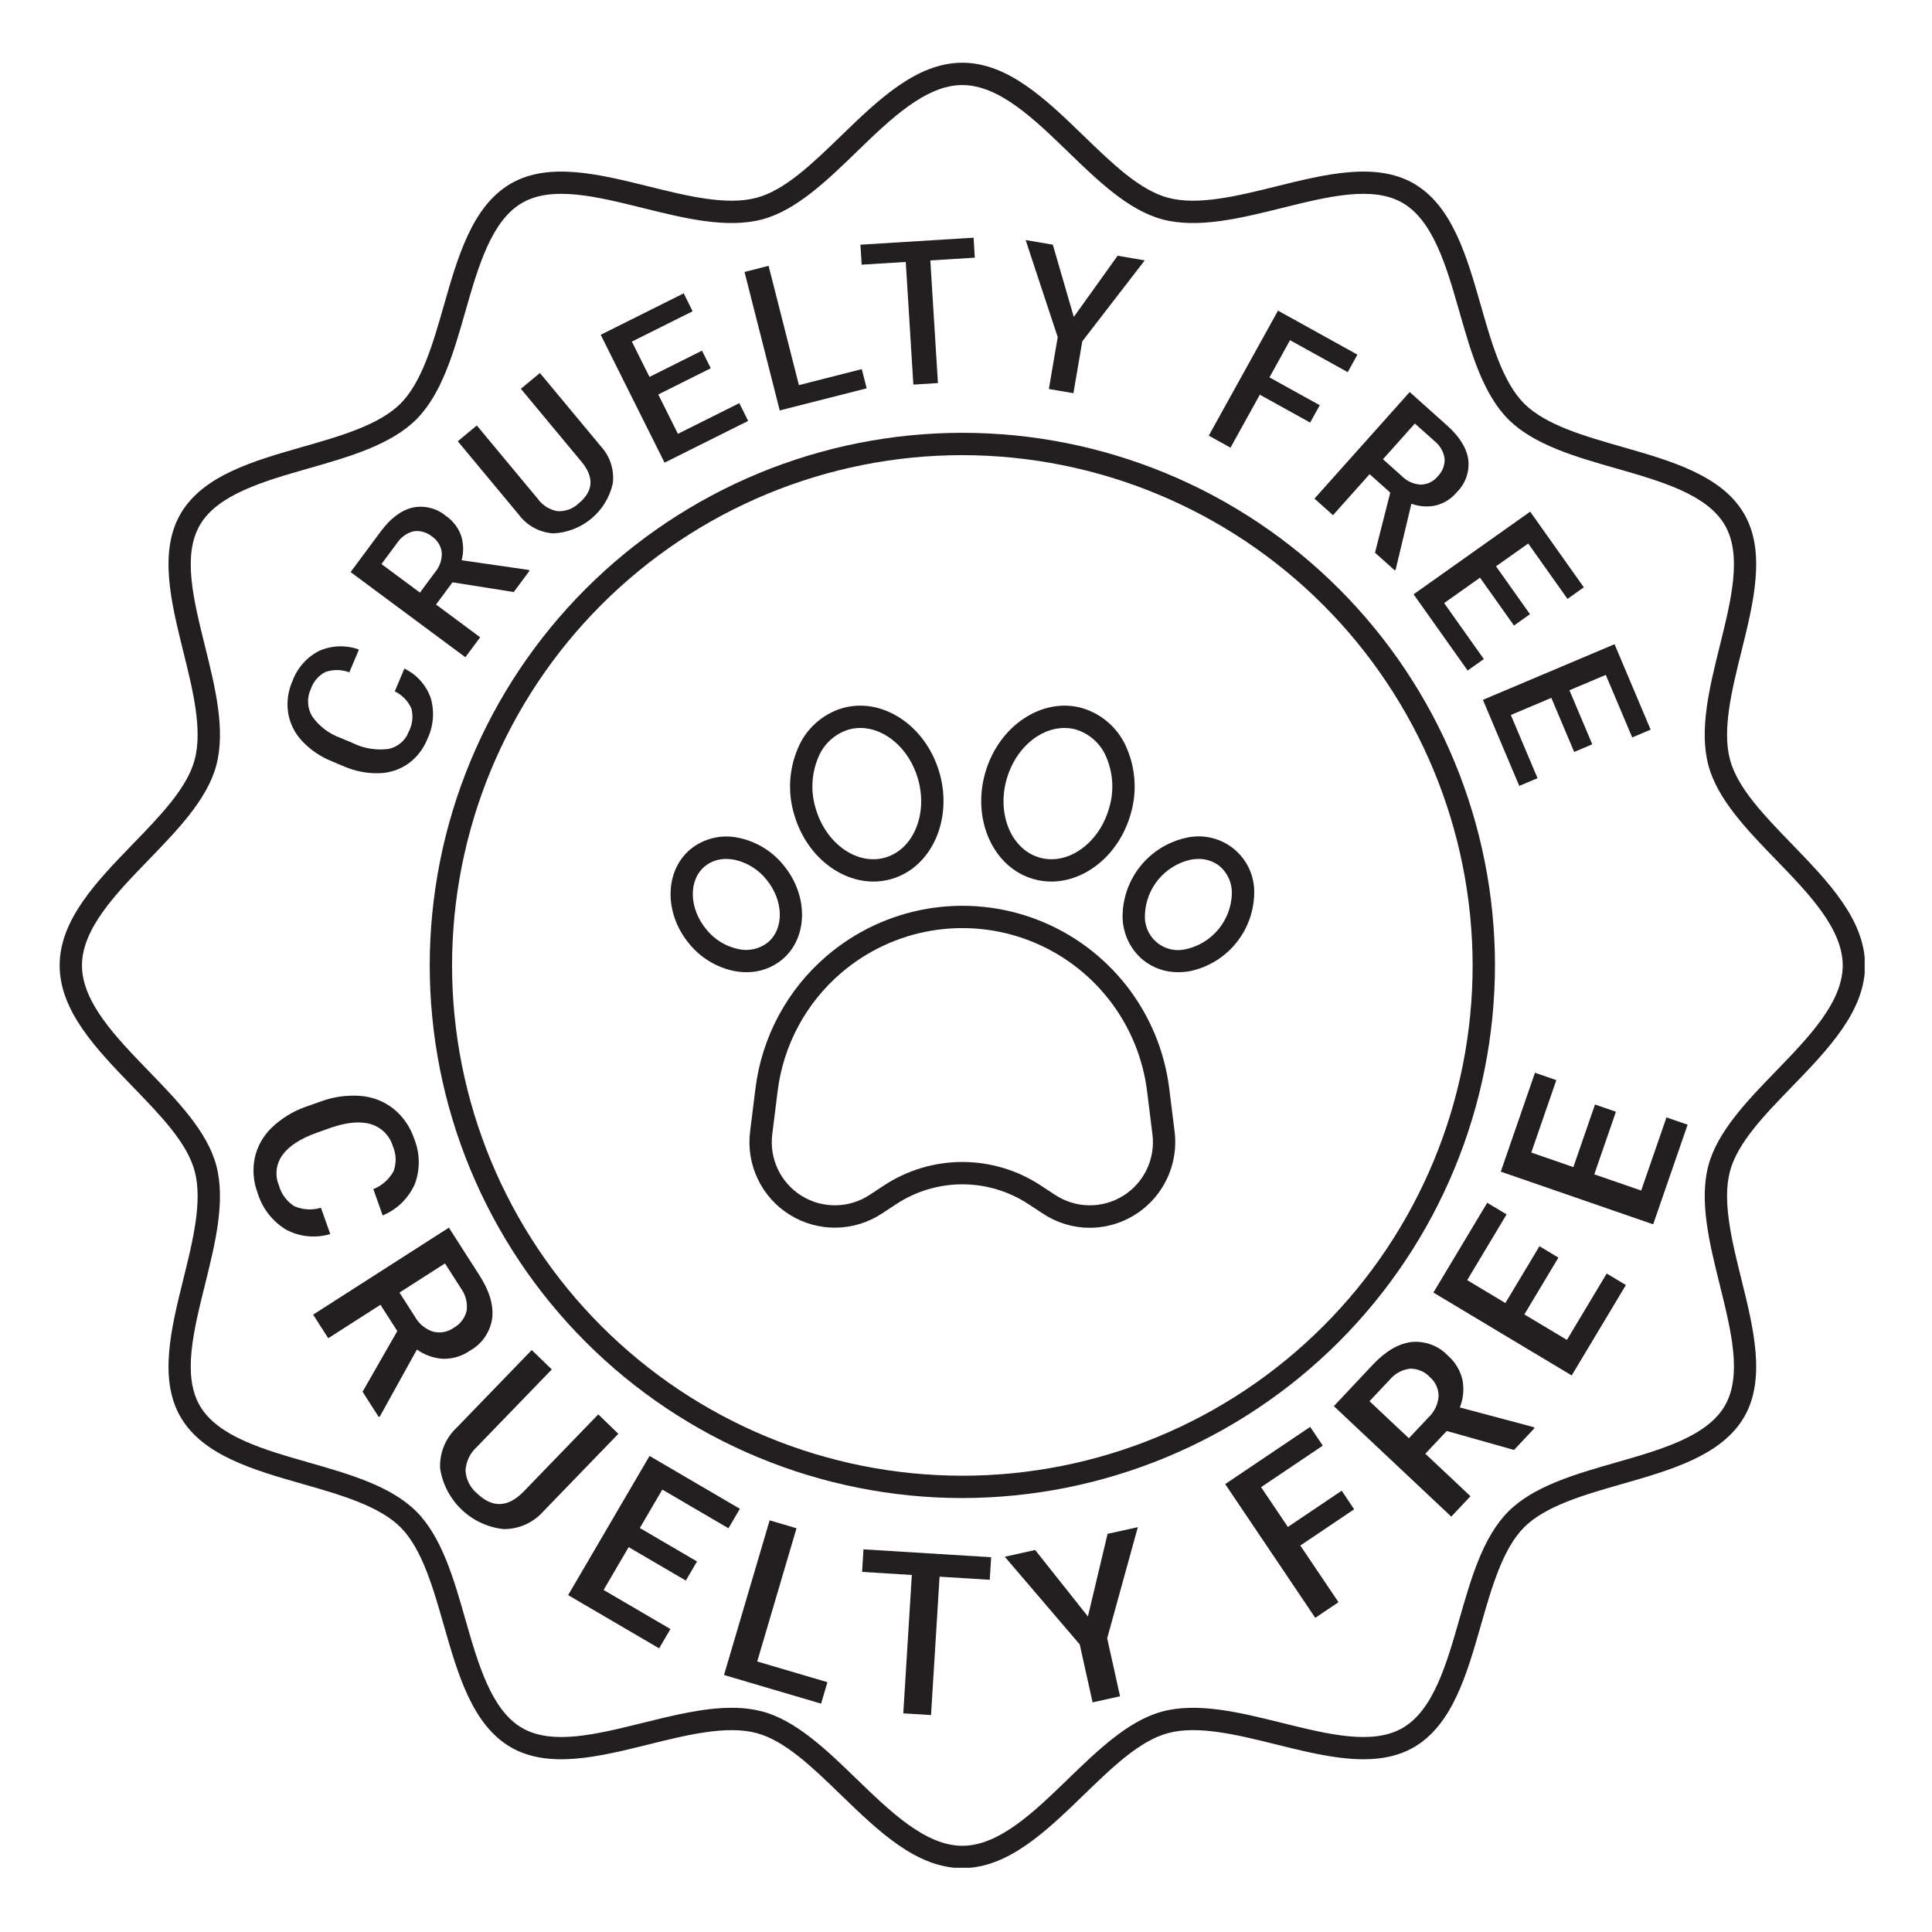 <svg xmlns="http://www.w3.org/2000/svg" xmlns:xlink="http://www.w3.org/1999/xlink" width="1920" zoomAndPan="magnify" viewBox="0 0 1440 1440" height="1920" preserveAspectRatio="xMidYMid meet" version="1.0"><defs><clipPath id="ad0f2cb5e2"><path d="M 44.32 46.613 L 1389.82 46.613 L 1389.82 1392.113 L 44.32 1392.113 Z M 44.32 46.613 " clip-rule="nonzero"/></clipPath></defs><g clip-path="url(#ad0f2cb5e2)"><path fill="#231f20" d="M 717.277 1392.395 C 683.152 1392.395 654.57 1364.715 626.926 1337.945 C 605.383 1317.082 585.031 1297.379 563.941 1291.75 C 541.605 1285.77 512 1293.117 483.375 1300.223 C 446.82 1309.289 409.02 1318.66 380.785 1302.328 C 352.043 1285.68 341.25 1247.895 330.785 1211.34 C 322.77 1183.289 314.469 1154.277 298.523 1138.328 C 282.582 1122.383 253.578 1114.09 225.512 1106.066 C 188.957 1095.617 151.156 1084.809 134.527 1056.066 C 118.191 1027.832 127.566 990.027 136.633 953.477 C 143.738 924.848 151.078 895.25 145.109 872.918 C 139.473 851.824 119.77 831.477 98.914 809.938 C 72.137 782.281 44.457 753.699 44.457 719.57 C 44.457 685.445 72.137 656.863 98.91 629.211 C 119.77 607.672 139.473 587.324 145.105 566.23 C 151.074 543.898 143.734 514.301 136.629 485.676 C 127.562 449.121 118.188 411.312 134.523 383.078 C 151.168 354.332 188.953 343.539 225.512 333.078 C 253.566 325.059 282.574 316.766 298.52 300.82 C 314.469 284.871 322.762 255.871 330.781 227.809 C 341.234 191.254 352.043 153.449 380.785 136.82 C 409.02 120.488 446.816 129.859 483.379 138.926 C 512.004 146.031 541.609 153.375 563.934 147.398 C 585.027 141.766 605.371 122.062 626.918 101.203 C 654.57 74.43 683.152 46.75 717.277 46.75 C 751.406 46.75 779.988 74.43 807.633 101.199 C 829.18 122.062 849.527 141.766 870.617 147.395 C 892.953 153.371 922.555 146.023 951.18 138.922 C 987.738 129.859 1025.535 120.484 1053.773 136.816 C 1082.52 153.465 1093.312 191.246 1103.773 227.805 C 1111.793 255.855 1120.082 284.867 1136.031 300.816 C 1151.98 316.762 1180.98 325.055 1209.043 333.078 C 1245.598 343.527 1283.398 354.332 1300.031 383.078 C 1316.363 411.312 1306.988 449.117 1297.926 485.672 C 1290.82 514.297 1283.484 543.895 1289.449 566.227 C 1295.086 587.32 1314.789 607.668 1335.648 629.211 C 1362.414 656.859 1390.094 685.445 1390.094 719.566 C 1390.094 753.691 1362.414 782.277 1335.648 809.926 C 1314.785 831.469 1295.082 851.816 1289.449 872.91 C 1283.48 895.246 1290.82 924.844 1297.926 953.469 C 1306.988 990.023 1316.363 1027.824 1300.031 1056.062 C 1283.383 1084.809 1245.598 1095.602 1209.043 1106.062 C 1180.992 1114.082 1151.98 1122.375 1136.031 1138.32 C 1120.082 1154.27 1111.793 1183.27 1103.77 1211.332 C 1093.32 1247.887 1082.516 1285.691 1053.77 1302.32 C 1025.523 1318.656 987.727 1309.277 951.176 1300.215 C 922.555 1293.109 892.953 1285.762 870.617 1291.742 C 849.527 1297.375 829.18 1317.078 807.633 1337.938 C 779.988 1364.715 751.406 1392.395 717.277 1392.395 Z M 545.301 1272.895 C 553.066 1272.812 560.711 1273.734 568.238 1275.66 C 593.504 1282.414 616.379 1304.562 638.504 1325.988 C 663.77 1350.449 689.895 1375.746 717.277 1375.746 C 744.664 1375.746 770.785 1350.449 796.055 1325.984 C 818.176 1304.562 841.055 1282.414 866.32 1275.66 C 892.801 1268.586 924.516 1276.453 955.184 1284.059 C 990.062 1292.711 1023.02 1300.883 1045.43 1287.91 C 1068.352 1274.652 1078.223 1240.137 1087.762 1206.758 C 1096.371 1176.668 1105.266 1145.551 1124.262 1126.555 C 1143.258 1107.562 1174.375 1098.672 1204.465 1090.059 C 1237.844 1080.52 1272.359 1070.652 1285.617 1047.727 C 1298.59 1025.312 1290.418 992.375 1281.766 957.48 C 1274.156 926.809 1266.289 895.09 1273.367 868.613 C 1280.121 843.348 1302.27 820.469 1323.691 798.352 C 1348.156 773.078 1373.453 746.957 1373.453 719.57 C 1373.453 692.188 1348.156 666.062 1323.691 640.793 C 1302.27 618.676 1280.121 595.797 1273.367 570.531 C 1266.289 544.055 1274.16 512.336 1281.766 481.668 C 1290.418 446.781 1298.59 413.832 1285.617 391.422 C 1272.359 368.496 1237.844 358.625 1204.465 349.086 C 1174.375 340.48 1143.258 331.582 1124.262 312.59 C 1105.266 293.594 1096.379 262.477 1087.762 232.387 C 1078.223 199.004 1068.355 164.492 1045.434 151.234 C 1023.023 138.254 990.082 146.43 955.188 155.086 C 924.516 162.695 892.801 170.547 866.32 163.484 C 841.055 156.73 818.176 134.582 796.055 113.16 C 770.785 88.695 744.664 63.398 717.277 63.398 C 689.895 63.398 663.766 88.695 638.5 113.16 C 616.379 134.582 593.504 156.73 568.238 163.484 C 541.77 170.559 510.047 162.691 479.375 155.086 C 444.488 146.434 411.539 138.254 389.129 151.234 C 366.203 164.492 356.332 199.004 346.793 232.387 C 338.191 262.477 329.293 293.594 310.293 312.59 C 291.297 331.582 260.184 340.473 230.094 349.086 C 196.711 358.625 162.199 368.492 148.938 391.418 C 135.973 413.832 144.145 446.77 152.797 481.668 C 160.406 512.336 168.27 544.055 161.195 570.531 C 154.441 595.797 132.293 618.676 110.871 640.793 C 86.402 666.059 61.105 692.184 61.105 719.57 C 61.105 746.961 86.402 773.086 110.867 798.352 C 132.289 820.469 154.438 843.348 161.191 868.613 C 168.266 895.09 160.398 926.809 152.793 957.48 C 144.141 992.363 135.965 1025.316 148.934 1047.723 C 162.199 1070.645 196.711 1080.52 230.09 1090.059 C 260.184 1098.664 291.301 1107.562 310.293 1126.555 C 329.289 1145.551 338.18 1176.668 346.793 1206.758 C 356.332 1240.137 366.199 1274.652 389.121 1287.91 C 411.539 1300.887 444.473 1292.711 479.367 1284.059 C 501.594 1278.547 524.367 1272.895 545.301 1272.895 Z M 545.301 1272.895 " fill-opacity="1" fill-rule="nonzero"/></g><path fill="#231f20" d="M 246.168 919.785 C 243.438 920.605 240.66 921.152 237.824 921.426 C 234.988 921.695 232.156 921.691 229.324 921.406 C 226.492 921.121 223.711 920.559 220.988 919.727 C 218.266 918.895 215.652 917.805 213.141 916.457 C 210.613 914.918 208.246 913.16 206.039 911.184 C 203.832 909.207 201.824 907.047 200.016 904.703 C 198.203 902.359 196.621 899.871 195.27 897.238 C 193.918 894.602 192.812 891.867 191.965 889.031 C 190.387 884.863 189.422 880.559 189.074 876.117 C 188.723 871.676 189.004 867.273 189.906 862.91 C 190.867 858.645 192.418 854.605 194.559 850.793 C 196.703 846.98 199.348 843.559 202.496 840.523 C 206.117 837.043 210.07 833.988 214.352 831.359 C 218.629 828.73 223.141 826.586 227.883 824.93 L 238.461 821.188 C 243.285 819.359 248.246 818.078 253.348 817.344 C 258.449 816.609 263.57 816.438 268.711 816.828 C 273.199 817.176 277.539 818.164 281.73 819.801 C 285.926 821.438 289.789 823.648 293.324 826.434 C 296.883 829.328 299.965 832.66 302.574 836.434 C 305.18 840.207 307.207 844.273 308.656 848.625 C 309.75 851.297 310.59 854.051 311.176 856.883 C 311.758 859.711 312.074 862.57 312.121 865.461 C 312.172 868.352 311.953 871.219 311.469 874.066 C 310.98 876.918 310.234 879.695 309.23 882.406 C 308.074 885.043 306.676 887.543 305.039 889.914 C 303.406 892.281 301.559 894.473 299.5 896.488 C 297.445 898.5 295.215 900.301 292.812 901.887 C 290.41 903.477 287.879 904.82 285.219 905.918 L 278.254 886.316 C 281.469 885.035 284.375 883.25 286.965 880.953 C 289.559 878.656 291.684 875.984 293.34 872.945 C 293.895 871.445 294.301 869.902 294.559 868.32 C 294.82 866.742 294.926 865.148 294.879 863.551 C 294.832 861.949 294.633 860.367 294.281 858.805 C 293.93 857.242 293.434 855.727 292.789 854.258 C 292.211 852.32 291.402 850.484 290.367 848.746 C 289.332 847.012 288.098 845.43 286.668 844 C 285.234 842.566 283.652 841.336 281.914 840.301 C 280.176 839.266 278.34 838.457 276.402 837.879 C 268.52 835.512 258.512 836.426 246.383 840.621 L 236.34 844.188 C 224.094 848.543 215.531 854.051 210.648 860.719 C 209.453 862.324 208.484 864.059 207.738 865.918 C 206.992 867.777 206.496 869.699 206.25 871.688 C 206.004 873.676 206.016 875.664 206.281 877.648 C 206.551 879.633 207.07 881.551 207.836 883.398 C 208.27 884.992 208.848 886.531 209.562 888.016 C 210.277 889.5 211.125 890.91 212.098 892.238 C 213.074 893.57 214.16 894.801 215.359 895.93 C 216.562 897.062 217.855 898.074 219.238 898.969 C 222.391 900.359 225.684 901.16 229.117 901.371 C 232.555 901.582 235.922 901.188 239.215 900.191 Z M 246.168 919.785 " fill-opacity="1" fill-rule="nonzero"/><path fill="#231f20" d="M 296.133 992.098 L 283.57 972.5 L 244.656 997.441 L 233.387 979.859 L 334.574 915.016 L 357.375 950.602 C 364.867 962.27 368.023 972.961 366.84 982.672 C 366.473 985.184 365.824 987.621 364.895 989.984 C 363.965 992.348 362.777 994.574 361.336 996.664 C 359.891 998.754 358.227 1000.652 356.348 1002.355 C 354.465 1004.062 352.414 1005.531 350.195 1006.762 C 347.242 1008.809 344.043 1010.344 340.602 1011.367 C 337.156 1012.395 333.641 1012.855 330.051 1012.762 C 326.574 1012.539 323.199 1011.844 319.918 1010.672 C 316.641 1009.5 313.586 1007.895 310.762 1005.859 L 283.207 1055.586 L 282.305 1056.164 L 270.234 1037.332 Z M 297.75 963.414 L 309.328 981.484 C 310.789 984.098 312.676 986.355 314.988 988.258 C 317.297 990.16 319.875 991.578 322.719 992.508 C 324.031 992.852 325.371 993.051 326.73 993.098 C 328.086 993.148 329.434 993.051 330.773 992.805 C 332.109 992.555 333.402 992.168 334.656 991.637 C 335.906 991.105 337.086 990.445 338.191 989.656 C 339.387 988.988 340.504 988.207 341.539 987.309 C 342.574 986.41 343.504 985.414 344.332 984.324 C 345.16 983.234 345.867 982.066 346.453 980.828 C 347.039 979.59 347.492 978.305 347.809 976.973 C 348 975.508 348.051 974.035 347.965 972.562 C 347.875 971.086 347.648 969.633 347.285 968.199 C 346.922 966.766 346.426 965.379 345.797 964.043 C 345.172 962.703 344.422 961.434 343.555 960.238 L 331.664 941.68 Z M 297.75 963.414 " fill-opacity="1" fill-rule="nonzero"/><path fill="#231f20" d="M 460.883 1068.68 L 405.055 1126.406 C 403.191 1128.527 401.121 1130.426 398.848 1132.102 C 396.57 1133.773 394.145 1135.184 391.562 1136.332 C 388.98 1137.477 386.305 1138.336 383.539 1138.902 C 380.773 1139.469 377.977 1139.73 375.152 1139.691 C 373.695 1139.527 372.246 1139.305 370.809 1139.023 C 369.371 1138.742 367.945 1138.398 366.535 1138 C 365.125 1137.602 363.73 1137.148 362.359 1136.637 C 360.984 1136.121 359.633 1135.555 358.309 1134.93 C 356.98 1134.309 355.68 1133.633 354.41 1132.902 C 353.137 1132.172 351.898 1131.391 350.688 1130.562 C 349.48 1129.73 348.309 1128.852 347.176 1127.926 C 346.039 1126.996 344.941 1126.027 343.887 1125.008 C 342.828 1123.992 341.816 1122.934 340.848 1121.836 C 339.879 1120.734 338.953 1119.598 338.078 1118.422 C 337.199 1117.246 336.375 1116.039 335.598 1114.797 C 334.82 1113.555 334.094 1112.281 333.418 1110.977 C 332.746 1109.676 332.129 1108.348 331.562 1106.996 C 330.996 1105.641 330.488 1104.27 330.035 1102.875 C 329.586 1101.48 329.191 1100.07 328.855 1098.641 C 328.516 1097.215 328.238 1095.777 328.02 1094.328 C 327.902 1091.488 328.086 1088.672 328.582 1085.875 C 329.074 1083.078 329.859 1080.367 330.941 1077.738 C 332.027 1075.113 333.379 1072.633 334.996 1070.301 C 336.617 1067.969 338.473 1065.84 340.555 1063.91 L 396.324 1006.242 L 411.277 1020.703 L 355.383 1078.488 C 354.148 1079.602 353.031 1080.824 352.035 1082.152 C 351.039 1083.484 350.18 1084.898 349.457 1086.398 C 348.738 1087.898 348.168 1089.453 347.75 1091.062 C 347.332 1092.672 347.074 1094.305 346.977 1095.969 C 347.062 1097.605 347.312 1099.219 347.73 1100.805 C 348.148 1102.391 348.723 1103.918 349.457 1105.387 C 350.188 1106.855 351.062 1108.234 352.082 1109.52 C 353.098 1110.809 354.238 1111.977 355.496 1113.031 C 367.047 1124.195 378.711 1123.688 390.492 1111.512 L 445.926 1054.195 Z M 460.883 1068.68 " fill-opacity="1" fill-rule="nonzero"/><path fill="#231f20" d="M 511.176 1178.066 L 468.57 1153.141 L 449.898 1185.062 L 499.699 1214.195 L 491.281 1228.586 L 423.445 1188.906 L 484.129 1085.176 L 551.457 1124.559 L 542.953 1139.09 L 493.648 1110.25 L 476.898 1138.891 L 519.504 1163.816 Z M 511.176 1178.066 " fill-opacity="1" fill-rule="nonzero"/><path fill="#231f20" d="M 564.387 1238.371 L 616.719 1253.809 L 612 1269.805 L 539.641 1248.453 L 573.652 1133.172 L 593.68 1139.082 Z M 564.387 1238.371 " fill-opacity="1" fill-rule="nonzero"/><path fill="#231f20" d="M 737.703 1177.48 L 700.301 1175.168 L 693.934 1278.316 L 673.254 1277.035 L 679.625 1173.891 L 642.551 1171.602 L 643.59 1154.797 L 738.742 1160.668 Z M 737.703 1177.48 " fill-opacity="1" fill-rule="nonzero"/><path fill="#231f20" d="M 810.875 1204.836 L 825.52 1143.242 L 848.078 1138.246 L 825.227 1221.109 L 834.82 1264.301 L 814.355 1268.844 L 804.762 1225.645 L 748.906 1160.305 L 771.547 1155.273 Z M 810.875 1204.836 " fill-opacity="1" fill-rule="nonzero"/><path fill="#231f20" d="M 1009.312 1124.93 L 969.191 1151.945 L 997.637 1194.188 L 980.316 1205.84 L 913.191 1106.16 L 976.52 1063.512 L 985.926 1077.477 L 939.934 1108.453 L 959.91 1138.098 L 1000.027 1111.082 Z M 1009.312 1124.93 " fill-opacity="1" fill-rule="nonzero"/><path fill="#231f20" d="M 1078.305 1066.57 L 1062.352 1083.523 L 1096.02 1115.199 L 1081.707 1130.41 L 994.176 1048.055 L 1023.141 1017.258 C 1032.641 1007.156 1042.242 1001.496 1051.938 1000.27 C 1054.465 1000.016 1056.988 1000.055 1059.504 1000.383 C 1062.023 1000.711 1064.473 1001.32 1066.848 1002.215 C 1069.227 1003.105 1071.469 1004.258 1073.582 1005.668 C 1075.691 1007.078 1077.617 1008.711 1079.352 1010.562 C 1082.055 1012.93 1084.32 1015.66 1086.152 1018.75 C 1087.984 1021.84 1089.293 1025.141 1090.074 1028.645 C 1090.707 1032.07 1090.852 1035.516 1090.512 1038.984 C 1090.172 1042.449 1089.359 1045.801 1088.074 1049.039 L 1143.012 1063.676 L 1143.789 1064.406 L 1128.465 1080.703 Z M 1050.09 1071.98 L 1064.793 1056.355 C 1066.973 1054.301 1068.703 1051.922 1069.988 1049.219 C 1071.27 1046.512 1072.02 1043.668 1072.23 1040.684 C 1072.242 1039.324 1072.109 1037.977 1071.824 1036.648 C 1071.543 1035.32 1071.117 1034.035 1070.551 1032.801 C 1069.988 1031.562 1069.297 1030.402 1068.477 1029.316 C 1067.656 1028.234 1066.73 1027.25 1065.691 1026.371 C 1064.754 1025.371 1063.727 1024.477 1062.602 1023.691 C 1061.48 1022.906 1060.289 1022.246 1059.027 1021.707 C 1057.766 1021.172 1056.465 1020.77 1055.121 1020.504 C 1053.777 1020.234 1052.418 1020.109 1051.047 1020.125 C 1049.578 1020.297 1048.141 1020.605 1046.73 1021.047 C 1045.32 1021.492 1043.965 1022.066 1042.664 1022.77 C 1041.363 1023.469 1040.141 1024.289 1038.996 1025.223 C 1037.852 1026.156 1036.805 1027.191 1035.855 1028.324 L 1020.754 1044.379 Z M 1050.09 1071.98 " fill-opacity="1" fill-rule="nonzero"/><path fill="#231f20" d="M 1161.551 937.348 L 1136.164 979.688 L 1167.883 998.699 L 1197.547 949.211 L 1211.852 957.785 L 1171.449 1025.184 L 1068.371 963.395 L 1108.484 896.492 L 1122.926 905.148 L 1093.559 954.137 L 1122.023 971.199 L 1147.41 928.863 Z M 1161.551 937.348 " fill-opacity="1" fill-rule="nonzero"/><path fill="#231f20" d="M 1204.414 828.637 L 1188.285 875.285 L 1223.246 887.355 L 1242.098 832.836 L 1257.855 838.277 L 1232.18 912.547 L 1118.598 873.281 L 1144.082 799.562 L 1159.996 805.062 L 1141.332 859.047 L 1172.691 869.887 L 1188.824 823.234 Z M 1204.414 828.637 " fill-opacity="1" fill-rule="nonzero"/><path fill="#231f20" d="M 301.379 498.324 C 303.656 499.414 305.805 500.719 307.824 502.23 C 309.844 503.746 311.695 505.441 313.383 507.32 C 315.066 509.199 316.555 511.223 317.84 513.395 C 319.125 515.566 320.188 517.844 321.027 520.223 C 321.766 522.742 322.266 525.305 322.535 527.918 C 322.801 530.527 322.828 533.141 322.613 535.754 C 322.398 538.371 321.949 540.945 321.266 543.477 C 320.578 546.012 319.668 548.461 318.531 550.824 C 317.078 554.496 315.141 557.891 312.719 561.012 C 310.297 564.129 307.488 566.848 304.289 569.164 C 301.117 571.391 297.688 573.109 294.012 574.328 C 290.332 575.547 286.555 576.211 282.68 576.32 C 278.23 576.438 273.82 576.082 269.449 575.25 C 265.074 574.418 260.84 573.129 256.746 571.383 L 247.59 567.531 C 243.34 565.848 239.324 563.727 235.543 561.16 C 231.762 558.598 228.305 555.652 225.172 552.328 C 222.434 549.422 220.18 546.184 218.41 542.609 C 216.637 539.035 215.422 535.277 214.766 531.344 C 214.164 527.324 214.133 523.301 214.676 519.27 C 215.223 515.242 216.316 511.371 217.965 507.656 C 218.844 505.25 219.938 502.945 221.246 500.742 C 222.555 498.539 224.055 496.48 225.746 494.555 C 227.438 492.633 229.293 490.887 231.312 489.309 C 233.332 487.734 235.48 486.355 237.754 485.18 C 240.086 484.145 242.496 483.34 244.98 482.766 C 247.469 482.188 249.984 481.855 252.535 481.766 C 255.086 481.672 257.621 481.824 260.141 482.219 C 262.664 482.613 265.125 483.242 267.523 484.109 L 260.387 501.109 C 257.516 500.027 254.543 499.465 251.473 499.422 C 248.402 499.379 245.418 499.859 242.516 500.863 C 241.258 501.516 240.07 502.281 238.957 503.164 C 237.844 504.047 236.828 505.023 235.902 506.102 C 234.977 507.18 234.164 508.336 233.465 509.566 C 232.762 510.801 232.184 512.09 231.73 513.434 C 230.953 515.051 230.383 516.734 230.023 518.492 C 229.668 520.25 229.531 522.023 229.613 523.812 C 229.699 525.605 230 527.355 230.52 529.07 C 231.039 530.789 231.762 532.414 232.688 533.949 C 235.316 537.672 238.453 540.91 242.086 543.66 C 245.723 546.414 249.691 548.547 253.992 550.066 L 262.695 553.727 C 266.828 555.777 271.168 557.188 275.715 557.953 C 280.262 558.723 284.824 558.812 289.398 558.23 C 291.141 557.891 292.812 557.336 294.41 556.562 C 296.008 555.789 297.48 554.828 298.828 553.672 C 300.176 552.516 301.355 551.211 302.363 549.75 C 303.371 548.289 304.176 546.723 304.777 545.051 C 306.117 542.426 306.945 539.648 307.262 536.715 C 307.574 533.785 307.355 530.895 306.598 528.043 C 305.367 525.254 303.688 522.766 301.562 520.578 C 299.441 518.387 297.004 516.637 294.25 515.32 Z M 301.379 498.324 " fill-opacity="1" fill-rule="nonzero"/><path fill="#231f20" d="M 337.281 434.02 L 324.984 450.586 L 357.883 474.992 L 346.855 489.863 L 261.316 426.387 L 283.637 396.312 C 290.957 386.438 298.824 380.465 307.238 378.391 C 309.438 377.902 311.664 377.676 313.914 377.703 C 316.164 377.73 318.383 378.012 320.566 378.551 C 322.754 379.09 324.848 379.871 326.852 380.895 C 328.859 381.918 330.719 383.156 332.441 384.609 C 335.062 386.414 337.34 388.582 339.27 391.109 C 341.203 393.641 342.695 396.41 343.742 399.414 C 344.652 402.363 345.133 405.383 345.191 408.469 C 345.25 411.555 344.879 414.586 344.086 417.57 L 393.957 424.785 L 394.719 425.355 L 382.91 441.273 Z M 313 441.691 L 324.336 426.422 C 326.043 424.387 327.32 422.113 328.168 419.602 C 329.02 417.086 329.383 414.504 329.266 411.855 C 329.133 410.656 328.875 409.488 328.488 408.348 C 328.102 407.203 327.598 406.117 326.973 405.09 C 326.348 404.059 325.621 403.109 324.789 402.238 C 323.953 401.367 323.035 400.598 322.035 399.926 C 321.105 399.145 320.105 398.469 319.035 397.895 C 317.969 397.32 316.852 396.859 315.684 396.52 C 314.52 396.176 313.332 395.957 312.121 395.859 C 310.914 395.762 309.707 395.789 308.5 395.945 C 305.926 396.555 303.559 397.617 301.391 399.137 C 299.227 400.656 297.418 402.523 295.969 404.734 L 284.316 420.422 Z M 313 441.691 " fill-opacity="1" fill-rule="nonzero"/><path fill="#231f20" d="M 402.41 278.008 L 447.91 332.75 C 449.605 334.594 451.078 336.598 452.332 338.762 C 453.59 340.93 454.598 343.203 455.363 345.586 C 456.125 347.973 456.621 350.41 456.855 352.902 C 457.086 355.395 457.051 357.883 456.742 360.367 C 456.461 361.633 456.125 362.887 455.738 364.129 C 455.352 365.367 454.914 366.59 454.43 367.797 C 453.941 369 453.406 370.184 452.824 371.344 C 452.242 372.508 451.609 373.641 450.934 374.75 C 450.258 375.859 449.539 376.941 448.773 377.992 C 448.008 379.039 447.203 380.059 446.352 381.043 C 445.504 382.027 444.617 382.977 443.691 383.887 C 442.766 384.801 441.805 385.672 440.809 386.504 C 439.812 387.336 438.781 388.129 437.719 388.879 C 436.66 389.625 435.566 390.332 434.449 390.988 C 433.328 391.648 432.184 392.262 431.016 392.828 C 429.844 393.395 428.656 393.91 427.441 394.379 C 426.23 394.848 425 395.266 423.754 395.633 C 422.508 396 421.25 396.316 419.977 396.582 C 418.707 396.848 417.426 397.059 416.137 397.219 C 414.848 397.379 413.551 397.484 412.254 397.539 C 409.742 397.371 407.277 396.938 404.859 396.234 C 402.441 395.531 400.129 394.578 397.922 393.371 C 395.711 392.164 393.656 390.734 391.758 389.082 C 389.859 387.43 388.16 385.594 386.66 383.57 L 341.203 328.891 L 355.379 317.105 L 400.93 371.898 C 401.793 373.094 402.762 374.195 403.836 375.203 C 404.914 376.207 406.078 377.102 407.328 377.883 C 408.582 378.66 409.895 379.312 411.273 379.836 C 412.652 380.355 414.066 380.742 415.52 380.988 C 416.973 381.07 418.422 381.004 419.859 380.789 C 421.297 380.574 422.699 380.215 424.066 379.711 C 425.43 379.203 426.73 378.566 427.961 377.793 C 429.195 377.02 430.336 376.129 431.387 375.121 C 442.336 366.016 443.012 355.688 433.406 344.141 L 388.234 289.793 Z M 402.41 278.008 " fill-opacity="1" fill-rule="nonzero"/><path fill="#231f20" d="M 529.758 274.484 L 490.637 294.023 L 505.277 323.348 L 551.023 300.504 L 557.629 313.719 L 495.32 344.832 L 447.734 249.531 L 509.586 218.645 L 516.246 232 L 470.953 254.609 L 484.09 280.926 L 523.23 261.367 Z M 529.758 274.484 " fill-opacity="1" fill-rule="nonzero"/><path fill="#231f20" d="M 595.465 287.039 L 642.328 275.125 L 645.969 289.445 L 581.164 305.918 L 554.922 202.707 L 572.859 198.129 Z M 595.465 287.039 " fill-opacity="1" fill-rule="nonzero"/><path fill="#231f20" d="M 726.559 192.051 L 693.414 194.105 L 699.078 285.52 L 680.766 286.66 L 675.098 195.242 L 642.242 197.277 L 641.316 182.383 L 725.652 177.156 Z M 726.559 192.051 " fill-opacity="1" fill-rule="nonzero"/><path fill="#231f20" d="M 800.352 236.215 L 833.016 190.609 L 853.207 194.066 L 806.672 254.41 L 800.07 293.062 L 781.758 289.934 L 788.367 251.277 L 764.445 178.91 L 784.707 182.371 Z M 800.352 236.215 " fill-opacity="1" fill-rule="nonzero"/><path fill="#231f20" d="M 976.512 314.969 L 939.012 294.188 L 917.137 333.672 L 900.949 324.699 L 952.555 231.531 L 1011.75 264.328 L 1004.512 277.383 L 961.508 253.559 L 946.176 281.262 L 983.672 302.043 Z M 976.512 314.969 " fill-opacity="1" fill-rule="nonzero"/><path fill="#231f20" d="M 1036.223 367.152 L 1020.824 353.418 L 993.535 383.973 L 979.727 371.641 L 1050.695 292.207 L 1078.625 317.18 C 1087.781 325.363 1093.02 333.738 1094.34 342.309 C 1094.621 344.539 1094.648 346.777 1094.418 349.016 C 1094.184 351.254 1093.699 353.438 1092.965 355.562 C 1092.23 357.691 1091.262 359.707 1090.062 361.609 C 1088.859 363.516 1087.461 365.258 1085.855 366.836 C 1083.824 369.285 1081.457 371.359 1078.762 373.051 C 1076.066 374.746 1073.176 375.98 1070.09 376.754 C 1067.07 377.395 1064.02 377.602 1060.941 377.379 C 1057.863 377.156 1054.875 376.512 1051.98 375.449 L 1040.266 424.461 L 1039.633 425.172 L 1024.844 411.965 Z M 1030.781 342.281 L 1044.969 354.957 C 1046.836 356.844 1048.98 358.324 1051.406 359.402 C 1053.832 360.48 1056.371 361.078 1059.023 361.199 C 1060.227 361.18 1061.414 361.027 1062.586 360.746 C 1063.758 360.465 1064.887 360.062 1065.969 359.531 C 1067.051 359.004 1068.062 358.363 1069.004 357.613 C 1069.945 356.859 1070.793 356.016 1071.551 355.074 C 1072.414 354.223 1073.18 353.293 1073.852 352.281 C 1074.52 351.266 1075.078 350.195 1075.527 349.07 C 1075.973 347.941 1076.301 346.777 1076.504 345.582 C 1076.711 344.383 1076.789 343.18 1076.742 341.965 C 1076.371 339.348 1075.527 336.891 1074.215 334.598 C 1072.898 332.301 1071.207 330.332 1069.137 328.688 L 1054.57 315.676 Z M 1030.781 342.281 " fill-opacity="1" fill-rule="nonzero"/><path fill="#231f20" d="M 1128.418 466.242 L 1103.121 430.551 L 1076.379 449.504 L 1105.957 491.223 L 1093.891 499.773 L 1053.613 442.953 L 1140.508 381.359 L 1180.492 437.754 L 1168.32 446.387 L 1139.039 405.09 L 1115.043 422.098 L 1140.348 457.785 Z M 1128.418 466.242 " fill-opacity="1" fill-rule="nonzero"/><path fill="#231f20" d="M 1173.301 560.461 L 1156.273 520.156 L 1126.086 532.91 L 1145.992 580.016 L 1132.375 585.77 L 1105.273 521.617 L 1203.387 480.156 L 1230.297 543.832 L 1216.562 549.641 L 1196.855 503.027 L 1169.77 514.477 L 1186.793 554.77 Z M 1173.301 560.461 " fill-opacity="1" fill-rule="nonzero"/><path fill="#231f20" d="M 717.277 1116.555 C 710.781 1116.555 704.289 1116.395 697.801 1116.078 C 691.309 1115.758 684.832 1115.281 678.367 1114.645 C 671.902 1114.008 665.457 1113.211 659.027 1112.258 C 652.602 1111.305 646.203 1110.195 639.832 1108.926 C 633.457 1107.66 627.121 1106.238 620.82 1104.656 C 614.516 1103.078 608.258 1101.348 602.039 1099.461 C 595.824 1097.574 589.656 1095.539 583.539 1093.348 C 577.422 1091.16 571.363 1088.824 565.359 1086.336 C 559.355 1083.852 553.418 1081.219 547.547 1078.441 C 541.672 1075.664 535.871 1072.742 530.141 1069.68 C 524.41 1066.617 518.762 1063.414 513.188 1060.074 C 507.617 1056.734 502.129 1053.262 496.727 1049.652 C 491.324 1046.043 486.016 1042.301 480.797 1038.43 C 475.578 1034.562 470.457 1030.566 465.434 1026.445 C 460.414 1022.324 455.496 1018.078 450.68 1013.719 C 445.867 1009.355 441.164 1004.875 436.57 1000.281 C 431.977 995.688 427.496 990.984 423.133 986.168 C 418.77 981.355 414.527 976.438 410.406 971.414 C 406.285 966.395 402.289 961.273 398.418 956.055 C 394.547 950.836 390.809 945.527 387.199 940.125 C 383.59 934.723 380.113 929.234 376.773 923.66 C 373.434 918.09 370.234 912.438 367.172 906.707 C 364.109 900.98 361.188 895.176 358.41 889.305 C 355.633 883.43 353 877.492 350.516 871.492 C 348.027 865.488 345.691 859.43 343.5 853.312 C 341.312 847.195 339.273 841.027 337.391 834.809 C 335.504 828.594 333.77 822.332 332.191 816.031 C 330.613 809.73 329.191 803.391 327.922 797.02 C 326.656 790.648 325.547 784.25 324.594 777.82 C 323.641 771.395 322.844 764.949 322.207 758.484 C 321.57 752.02 321.094 745.539 320.773 739.051 C 320.453 732.562 320.297 726.07 320.297 719.57 C 320.297 713.074 320.453 706.582 320.773 700.094 C 321.094 693.605 321.57 687.125 322.207 680.66 C 322.844 674.195 323.641 667.75 324.594 661.324 C 325.547 654.895 326.656 648.496 327.922 642.125 C 329.191 635.754 330.613 629.414 332.191 623.113 C 333.77 616.812 335.504 610.551 337.391 604.336 C 339.273 598.117 341.312 591.949 343.5 585.832 C 345.691 579.715 348.027 573.656 350.516 567.652 C 353 561.652 355.633 555.715 358.41 549.84 C 361.188 543.969 364.109 538.164 367.172 532.438 C 370.234 526.707 373.434 521.055 376.773 515.48 C 380.113 509.91 383.59 504.422 387.199 499.02 C 390.809 493.617 394.547 488.309 398.418 483.09 C 402.289 477.871 406.285 472.75 410.406 467.73 C 414.527 462.707 418.77 457.789 423.133 452.977 C 427.496 448.16 431.977 443.457 436.57 438.863 C 441.164 434.27 445.867 429.789 450.68 425.426 C 455.496 421.062 460.414 416.82 465.434 412.699 C 470.457 408.578 475.578 404.582 480.797 400.711 C 486.016 396.844 491.324 393.102 496.727 389.492 C 502.129 385.883 507.617 382.41 513.188 379.07 C 518.762 375.727 524.41 372.527 530.141 369.465 C 535.871 366.402 541.672 363.48 547.547 360.703 C 553.418 357.926 559.355 355.293 565.359 352.809 C 571.363 350.32 577.422 347.984 583.539 345.797 C 589.656 343.605 595.824 341.57 602.039 339.684 C 608.258 337.797 614.516 336.066 620.82 334.488 C 627.121 332.906 633.457 331.484 639.832 330.219 C 646.203 328.949 652.602 327.84 659.027 326.887 C 665.457 325.934 671.902 325.137 678.367 324.5 C 684.832 323.863 691.309 323.387 697.801 323.066 C 704.289 322.75 710.781 322.59 717.277 322.59 C 723.773 322.59 730.27 322.75 736.758 323.066 C 743.246 323.387 749.723 323.863 756.191 324.5 C 762.656 325.137 769.102 325.934 775.527 326.887 C 781.953 327.84 788.355 328.949 794.727 330.219 C 801.098 331.484 807.434 332.906 813.738 334.488 C 820.039 336.066 826.301 337.797 832.516 339.684 C 838.734 341.57 844.902 343.605 851.02 345.797 C 857.133 347.984 863.195 350.32 869.195 352.809 C 875.199 355.293 881.137 357.926 887.012 360.703 C 892.883 363.48 898.684 366.402 904.414 369.465 C 910.145 372.527 915.797 375.727 921.367 379.07 C 926.941 382.41 932.43 385.883 937.828 389.492 C 943.23 393.102 948.543 396.844 953.762 400.711 C 958.98 404.582 964.098 408.578 969.121 412.699 C 974.145 416.82 979.062 421.062 983.875 425.426 C 988.691 429.789 993.395 434.27 997.988 438.863 C 1002.582 443.457 1007.059 448.16 1011.422 452.977 C 1015.785 457.789 1020.027 462.707 1024.148 467.73 C 1028.273 472.75 1032.27 477.871 1036.137 483.09 C 1040.008 488.309 1043.746 493.617 1047.355 499.02 C 1050.965 504.422 1054.441 509.91 1057.781 515.48 C 1061.121 521.055 1064.324 526.707 1067.387 532.438 C 1070.449 538.164 1073.367 543.969 1076.148 549.84 C 1078.926 555.715 1081.555 561.652 1084.043 567.652 C 1086.527 573.656 1088.867 579.715 1091.055 585.832 C 1093.242 591.949 1095.281 598.117 1097.168 604.336 C 1099.055 610.551 1100.785 616.812 1102.363 623.113 C 1103.941 629.414 1105.367 635.754 1106.633 642.125 C 1107.902 648.496 1109.012 654.895 1109.965 661.324 C 1110.918 667.75 1111.711 674.195 1112.348 680.66 C 1112.984 687.125 1113.465 693.605 1113.781 700.094 C 1114.102 706.582 1114.262 713.074 1114.262 719.57 C 1114.254 726.066 1114.086 732.559 1113.762 739.043 C 1113.434 745.531 1112.949 752.004 1112.309 758.469 C 1111.664 764.93 1110.863 771.375 1109.902 777.797 C 1108.945 784.223 1107.828 790.617 1106.555 796.988 C 1105.285 803.355 1103.855 809.691 1102.273 815.988 C 1100.688 822.289 1098.953 828.543 1097.062 834.758 C 1095.172 840.973 1093.133 847.137 1090.941 853.25 C 1088.746 859.363 1086.406 865.418 1083.918 871.418 C 1081.43 877.418 1078.793 883.352 1076.016 889.223 C 1073.234 895.09 1070.312 900.891 1067.25 906.617 C 1064.184 912.344 1060.98 917.992 1057.641 923.559 C 1054.301 929.129 1050.824 934.613 1047.215 940.016 C 1043.605 945.414 1039.863 950.719 1035.996 955.938 C 1032.125 961.152 1028.129 966.27 1024.008 971.289 C 1019.887 976.309 1015.645 981.227 1011.281 986.039 C 1006.922 990.852 1002.445 995.551 997.852 1000.145 C 993.258 1004.738 988.555 1009.215 983.746 1013.578 C 978.934 1017.938 974.016 1022.18 968.996 1026.301 C 963.977 1030.422 958.859 1034.418 953.645 1038.289 C 948.426 1042.156 943.121 1045.898 937.719 1049.508 C 932.32 1053.117 926.836 1056.594 921.266 1059.934 C 915.699 1063.277 910.051 1066.477 904.324 1069.543 C 898.598 1072.605 892.797 1075.527 886.93 1078.309 C 881.059 1081.09 875.125 1083.723 869.125 1086.211 C 863.125 1088.699 857.07 1091.043 850.957 1093.234 C 844.844 1095.426 838.68 1097.465 832.465 1099.355 C 826.25 1101.246 819.996 1102.984 813.695 1104.566 C 807.395 1106.148 801.062 1107.578 794.695 1108.852 C 788.324 1110.121 781.93 1111.238 775.504 1112.199 C 769.082 1113.156 762.637 1113.957 756.176 1114.602 C 749.711 1115.246 743.238 1115.73 736.75 1116.055 C 730.266 1116.379 723.773 1116.547 717.277 1116.555 Z M 717.277 339.238 C 711.055 339.238 704.832 339.391 698.617 339.695 C 692.398 340 686.191 340.457 680 341.066 C 673.805 341.68 667.629 342.441 661.473 343.352 C 655.312 344.266 649.184 345.328 643.078 346.543 C 636.973 347.758 630.902 349.121 624.863 350.633 C 618.828 352.148 612.828 353.809 606.871 355.613 C 600.918 357.422 595.008 359.371 589.148 361.469 C 583.285 363.566 577.48 365.805 571.73 368.188 C 565.98 370.57 560.289 373.09 554.664 375.754 C 549.035 378.414 543.48 381.211 537.988 384.145 C 532.5 387.082 527.086 390.148 521.746 393.348 C 516.406 396.547 511.152 399.875 505.977 403.336 C 500.801 406.793 495.711 410.375 490.711 414.082 C 485.715 417.793 480.809 421.621 475.996 425.57 C 471.184 429.516 466.473 433.582 461.859 437.762 C 457.25 441.941 452.742 446.234 448.34 450.633 C 443.938 455.035 439.648 459.543 435.469 464.156 C 431.289 468.766 427.223 473.477 423.273 478.289 C 419.324 483.102 415.496 488.008 411.789 493.008 C 408.082 498.008 404.5 503.094 401.039 508.27 C 397.582 513.445 394.254 518.703 391.055 524.039 C 387.852 529.379 384.785 534.793 381.852 540.281 C 378.918 545.773 376.121 551.332 373.457 556.957 C 370.797 562.586 368.277 568.273 365.895 574.023 C 363.512 579.773 361.273 585.582 359.176 591.441 C 357.078 597.301 355.125 603.211 353.32 609.168 C 351.512 615.121 349.852 621.121 348.34 627.156 C 346.828 633.195 345.465 639.266 344.25 645.371 C 343.035 651.477 341.973 657.609 341.059 663.766 C 340.145 669.922 339.383 676.098 338.773 682.293 C 338.164 688.488 337.707 694.691 337.402 700.91 C 337.094 707.125 336.941 713.348 336.941 719.57 C 336.941 725.797 337.094 732.016 337.402 738.234 C 337.707 744.453 338.164 750.656 338.773 756.852 C 339.383 763.047 340.145 769.223 341.059 775.379 C 341.973 781.535 343.035 787.668 344.25 793.773 C 345.465 799.875 346.828 805.949 348.34 811.984 C 349.852 818.023 351.512 824.02 353.32 829.977 C 355.125 835.934 357.078 841.844 359.176 847.703 C 361.273 853.562 363.512 859.371 365.895 865.121 C 368.277 870.871 370.797 876.559 373.457 882.188 C 376.121 887.812 378.918 893.371 381.852 898.859 C 384.785 904.352 387.852 909.766 391.055 915.105 C 394.254 920.441 397.582 925.699 401.039 930.875 C 404.5 936.051 408.082 941.137 411.789 946.137 C 415.496 951.137 419.324 956.043 423.273 960.855 C 427.223 965.668 431.289 970.379 435.469 974.988 C 439.648 979.602 443.938 984.109 448.34 988.512 C 452.742 992.91 457.25 997.203 461.859 1001.383 C 466.473 1005.562 471.184 1009.625 475.996 1013.574 C 480.809 1017.523 485.715 1021.352 490.711 1025.062 C 495.711 1028.77 500.801 1032.352 505.977 1035.809 C 511.152 1039.27 516.406 1042.598 521.746 1045.797 C 527.086 1048.996 532.5 1052.062 537.988 1055 C 543.48 1057.934 549.035 1060.73 554.664 1063.391 C 560.289 1066.055 565.98 1068.574 571.73 1070.957 C 577.48 1073.34 583.285 1075.578 589.148 1077.676 C 595.008 1079.773 600.918 1081.723 606.871 1083.531 C 612.828 1085.336 618.828 1086.996 624.863 1088.508 C 630.902 1090.023 636.973 1091.387 643.078 1092.602 C 649.184 1093.812 655.312 1094.879 661.473 1095.793 C 667.629 1096.703 673.805 1097.465 680 1098.078 C 686.195 1098.688 692.398 1099.145 698.617 1099.449 C 704.832 1099.754 711.055 1099.906 717.277 1099.906 C 723.504 1099.906 729.723 1099.754 735.941 1099.449 C 742.156 1099.145 748.363 1098.688 754.559 1098.078 C 760.754 1097.465 766.93 1096.703 773.086 1095.793 C 779.242 1094.879 785.375 1093.812 791.477 1092.602 C 797.582 1091.387 803.656 1090.023 809.691 1088.508 C 815.73 1086.996 821.727 1085.336 827.684 1083.531 C 833.641 1081.723 839.551 1079.773 845.41 1077.676 C 851.27 1075.578 857.074 1073.34 862.828 1070.957 C 868.578 1068.574 874.266 1066.051 879.895 1063.391 C 885.52 1060.73 891.078 1057.934 896.566 1055 C 902.059 1052.062 907.473 1048.996 912.809 1045.797 C 918.148 1042.598 923.406 1039.27 928.582 1035.809 C 933.758 1032.352 938.844 1028.77 943.844 1025.059 C 948.844 1021.352 953.75 1017.523 958.562 1013.574 C 963.371 1009.625 968.086 1005.562 972.695 1001.383 C 977.309 997.203 981.816 992.91 986.215 988.512 C 990.617 984.109 994.91 979.602 999.09 974.988 C 1003.27 970.379 1007.332 965.664 1011.281 960.855 C 1015.23 956.043 1019.059 951.137 1022.766 946.137 C 1026.477 941.137 1030.059 936.051 1033.516 930.875 C 1036.973 925.699 1040.305 920.441 1043.504 915.105 C 1046.703 909.766 1049.77 904.352 1052.703 898.859 C 1055.641 893.371 1058.438 887.812 1061.098 882.188 C 1063.758 876.559 1066.281 870.871 1068.664 865.121 C 1071.043 859.371 1073.285 853.562 1075.383 847.703 C 1077.477 841.844 1079.43 835.934 1081.238 829.977 C 1083.043 824.02 1084.703 818.023 1086.215 811.984 C 1087.727 805.949 1089.09 799.875 1090.305 793.773 C 1091.52 787.668 1092.586 781.535 1093.496 775.379 C 1094.41 769.223 1095.172 763.047 1095.781 756.852 C 1096.395 750.656 1096.852 744.453 1097.156 738.234 C 1097.461 732.016 1097.613 725.797 1097.613 719.57 C 1097.605 713.352 1097.449 707.133 1097.137 700.918 C 1096.824 694.703 1096.359 688.496 1095.742 682.305 C 1095.129 676.113 1094.359 669.941 1093.441 663.785 C 1092.523 657.633 1091.453 651.504 1090.234 645.402 C 1089.016 639.301 1087.648 633.23 1086.133 627.195 C 1084.613 621.16 1082.953 615.168 1081.141 609.215 C 1079.332 603.262 1077.375 597.355 1075.273 591.496 C 1073.176 585.641 1070.934 579.84 1068.547 574.09 C 1066.164 568.344 1063.641 562.656 1060.977 557.035 C 1058.312 551.41 1055.516 545.855 1052.578 540.367 C 1049.645 534.883 1046.574 529.469 1043.375 524.133 C 1040.172 518.797 1036.844 513.543 1033.383 508.371 C 1029.926 503.195 1026.344 498.113 1022.633 493.113 C 1018.926 488.117 1015.098 483.215 1011.152 478.406 C 1007.203 473.594 1003.141 468.887 998.961 464.273 C 994.781 459.664 990.492 455.16 986.09 450.758 C 981.691 446.359 977.188 442.07 972.574 437.891 C 967.965 433.711 963.254 429.648 958.445 425.699 C 953.637 421.75 948.734 417.922 943.734 414.215 C 938.738 410.508 933.652 406.926 928.48 403.465 C 923.309 400.008 918.055 396.676 912.715 393.477 C 907.379 390.277 901.969 387.207 896.484 384.273 C 890.996 381.336 885.441 378.535 879.816 375.875 C 874.191 373.211 868.508 370.688 862.762 368.301 C 857.012 365.918 851.211 363.676 845.352 361.574 C 839.496 359.477 833.59 357.52 827.637 355.711 C 821.684 353.898 815.688 352.234 809.652 350.719 C 803.617 349.203 797.551 347.836 791.449 346.613 C 785.348 345.395 779.219 344.328 773.062 343.41 C 766.91 342.488 760.738 341.723 754.543 341.105 C 748.352 340.492 742.148 340.027 735.934 339.715 C 729.719 339.402 723.5 339.242 717.277 339.238 Z M 717.277 339.238 " fill-opacity="1" fill-rule="nonzero"/><path fill="#231f20" d="M 812.27 915.133 C 806.059 915.121 799.98 914.215 794.031 912.418 C 788.086 910.621 782.523 908.004 777.344 904.574 L 766.441 897.422 C 764.629 896.23 762.773 895.109 760.879 894.051 C 758.984 892.996 757.051 892.012 755.086 891.094 C 753.117 890.18 751.121 889.336 749.094 888.566 C 747.066 887.797 745.012 887.102 742.934 886.477 C 740.855 885.855 738.758 885.312 736.637 884.844 C 734.52 884.375 732.387 883.984 730.242 883.668 C 728.094 883.355 725.941 883.121 723.777 882.961 C 721.613 882.805 719.445 882.727 717.277 882.727 C 715.105 882.727 712.941 882.805 710.777 882.961 C 708.613 883.121 706.457 883.355 704.312 883.668 C 702.164 883.984 700.031 884.375 697.914 884.844 C 695.797 885.312 693.699 885.855 691.621 886.477 C 689.539 887.102 687.488 887.797 685.461 888.566 C 683.43 889.336 681.434 890.18 679.469 891.094 C 677.5 892.012 675.57 892.996 673.676 894.051 C 671.777 895.109 669.926 896.23 668.109 897.422 L 657.211 904.574 C 654.684 906.234 652.051 907.707 649.312 908.992 C 646.574 910.277 643.762 911.363 640.867 912.246 C 637.977 913.133 635.035 913.805 632.047 914.273 C 629.059 914.738 626.051 914.988 623.027 915.023 C 620.004 915.062 616.992 914.883 613.992 914.492 C 610.996 914.098 608.039 913.496 605.125 912.684 C 602.211 911.867 599.371 910.852 596.605 909.633 C 593.836 908.414 591.168 907.008 588.602 905.41 C 586.031 903.809 583.59 902.039 581.277 900.09 C 578.961 898.145 576.797 896.043 574.781 893.789 C 572.766 891.535 570.918 889.148 569.242 886.629 C 567.566 884.113 566.078 881.488 564.777 878.758 C 563.477 876.027 562.375 873.219 561.473 870.332 C 560.57 867.445 559.879 864.508 559.398 861.523 C 558.914 858.539 558.645 855.535 558.59 852.512 C 558.535 849.484 558.695 846.473 559.07 843.473 L 563.062 811.348 C 563.652 806.598 564.453 801.887 565.477 797.215 C 566.5 792.539 567.734 787.922 569.184 783.363 C 570.637 778.805 572.293 774.32 574.156 769.914 C 576.023 765.508 578.086 761.199 580.348 756.984 C 582.613 752.77 585.066 748.668 587.711 744.68 C 590.352 740.691 593.176 736.832 596.176 733.105 C 599.176 729.379 602.34 725.801 605.672 722.363 C 609.004 718.93 612.488 715.66 616.121 712.547 C 618.773 710.273 621.496 708.094 624.293 706.004 C 627.09 703.914 629.957 701.922 632.887 700.027 C 635.82 698.133 638.812 696.336 641.863 694.641 C 644.918 692.945 648.023 691.359 651.184 689.871 C 654.344 688.387 657.547 687.012 660.801 685.742 C 664.055 684.473 667.344 683.316 670.676 682.27 C 674.004 681.223 677.367 680.289 680.762 679.469 C 684.156 678.648 687.57 677.941 691.012 677.352 C 694.453 676.762 697.91 676.289 701.383 675.93 C 704.855 675.574 708.34 675.332 711.828 675.211 C 715.316 675.09 718.805 675.082 722.297 675.195 C 725.785 675.309 729.266 675.539 732.742 675.887 C 736.215 676.234 739.672 676.699 743.117 677.277 C 746.559 677.859 749.977 678.555 753.375 679.367 C 756.77 680.176 760.133 681.102 763.469 682.137 C 766.801 683.176 770.094 684.324 773.352 685.586 C 776.609 686.844 779.816 688.211 782.98 689.688 C 786.145 691.164 789.258 692.746 792.312 694.43 C 795.371 696.117 798.367 697.902 801.305 699.793 C 804.242 701.68 807.113 703.664 809.914 705.746 C 812.719 707.824 815.449 710 818.105 712.266 C 820.762 714.531 823.34 716.883 825.836 719.32 C 828.336 721.758 830.75 724.281 833.078 726.883 C 835.406 729.484 837.645 732.16 839.793 734.91 C 841.938 737.664 843.992 740.484 845.949 743.375 C 847.906 746.266 849.766 749.223 851.523 752.238 C 853.281 755.254 854.938 758.324 856.488 761.453 C 858.039 764.578 859.484 767.754 860.824 770.98 C 862.16 774.207 863.387 777.473 864.504 780.781 C 865.621 784.086 866.629 787.43 867.52 790.805 C 868.41 794.18 869.191 797.582 869.852 801.008 C 870.516 804.438 871.062 807.883 871.492 811.348 L 875.484 843.477 C 875.621 844.594 875.727 845.711 875.805 846.832 C 875.879 847.957 875.926 849.078 875.945 850.203 C 875.961 851.328 875.949 852.449 875.91 853.574 C 875.867 854.699 875.797 855.82 875.695 856.938 C 875.594 858.059 875.465 859.176 875.305 860.289 C 875.145 861.402 874.957 862.508 874.738 863.613 C 874.52 864.715 874.273 865.812 873.996 866.902 C 873.719 867.992 873.414 869.074 873.082 870.148 C 872.75 871.223 872.387 872.285 871.996 873.34 C 871.609 874.398 871.191 875.441 870.746 876.473 C 870.301 877.508 869.832 878.527 869.332 879.535 C 868.836 880.543 868.309 881.535 867.758 882.516 C 867.207 883.496 866.633 884.461 866.031 885.414 C 865.43 886.363 864.805 887.297 864.152 888.211 C 863.5 889.129 862.828 890.027 862.129 890.91 C 861.43 891.793 860.707 892.652 859.965 893.496 C 859.223 894.34 858.457 895.164 857.668 895.965 C 856.883 896.77 856.074 897.551 855.246 898.309 C 854.418 899.07 853.566 899.809 852.699 900.523 C 851.832 901.238 850.949 901.93 850.043 902.602 C 849.141 903.27 848.219 903.914 847.281 904.535 C 846.344 905.152 845.391 905.75 844.418 906.316 C 843.449 906.887 842.465 907.434 841.469 907.949 C 840.469 908.469 839.461 908.957 838.434 909.422 C 837.41 909.887 836.375 910.324 835.328 910.734 C 834.281 911.145 833.223 911.527 832.156 911.883 C 831.09 912.234 830.016 912.562 828.93 912.859 C 827.844 913.156 826.754 913.426 825.656 913.664 C 824.559 913.902 823.453 914.113 822.344 914.297 C 821.234 914.477 820.121 914.629 819 914.754 C 817.883 914.875 816.766 914.969 815.641 915.031 C 814.52 915.094 813.395 915.129 812.27 915.133 Z M 717.277 866.066 C 722.43 866.066 727.555 866.438 732.652 867.184 C 737.75 867.93 742.77 869.039 747.707 870.516 C 752.641 871.992 757.445 873.816 762.117 875.992 C 766.785 878.168 771.273 880.672 775.582 883.5 L 786.48 890.648 C 788.348 891.875 790.293 892.965 792.312 893.914 C 794.336 894.863 796.414 895.664 798.551 896.316 C 800.688 896.969 802.859 897.469 805.066 897.812 C 807.273 898.156 809.492 898.34 811.727 898.367 C 813.961 898.395 816.184 898.266 818.398 897.973 C 820.613 897.684 822.797 897.238 824.949 896.637 C 827.102 896.039 829.199 895.289 831.242 894.387 C 833.285 893.488 835.258 892.449 837.152 891.266 C 839.051 890.086 840.852 888.777 842.562 887.34 C 844.273 885.902 845.871 884.352 847.359 882.688 C 848.848 881.02 850.211 879.258 851.449 877.398 C 852.688 875.539 853.785 873.602 854.75 871.586 C 855.711 869.57 856.523 867.496 857.188 865.363 C 857.855 863.23 858.367 861.062 858.723 858.855 C 859.078 856.652 859.277 854.434 859.32 852.199 C 859.359 849.965 859.242 847.742 858.965 845.523 L 854.973 813.391 C 854.59 810.297 854.102 807.219 853.512 804.16 C 852.918 801.098 852.223 798.062 851.426 795.047 C 850.633 792.035 849.734 789.051 848.738 786.098 C 847.738 783.145 846.645 780.227 845.449 777.348 C 844.254 774.469 842.965 771.633 841.578 768.84 C 840.195 766.047 838.715 763.305 837.145 760.609 C 835.574 757.918 833.918 755.281 832.168 752.699 C 830.422 750.117 828.59 747.598 826.672 745.141 C 824.754 742.684 822.754 740.293 820.676 737.969 C 818.598 735.648 816.441 733.398 814.211 731.219 C 811.98 729.043 809.68 726.941 807.309 724.918 C 804.938 722.895 802.5 720.957 799.996 719.098 C 797.492 717.238 794.93 715.465 792.309 713.781 C 789.688 712.094 787.012 710.5 784.281 708.996 C 781.551 707.488 778.773 706.078 775.949 704.758 C 773.121 703.441 770.258 702.219 767.352 701.094 C 764.441 699.969 761.5 698.945 758.523 698.016 C 755.547 697.09 752.543 696.266 749.512 695.539 C 746.48 694.816 743.426 694.195 740.352 693.676 C 737.277 693.156 734.191 692.742 731.09 692.434 C 727.988 692.125 724.879 691.918 721.762 691.816 C 718.648 691.715 715.531 691.719 712.414 691.828 C 709.301 691.938 706.191 692.152 703.09 692.473 C 699.988 692.789 696.902 693.211 693.832 693.738 C 690.758 694.266 687.707 694.895 684.676 695.629 C 681.648 696.359 678.645 697.195 675.672 698.129 C 672.695 699.062 669.758 700.098 666.855 701.23 C 663.949 702.363 661.086 703.59 658.266 704.918 C 655.445 706.242 652.672 707.664 649.945 709.176 C 647.219 710.688 644.547 712.289 641.93 713.984 C 639.312 715.676 636.754 717.453 634.258 719.32 C 631.758 721.184 629.324 723.133 626.961 725.16 C 623.715 727.941 620.602 730.863 617.629 733.93 C 614.652 736.996 611.824 740.191 609.148 743.52 C 606.469 746.848 603.949 750.293 601.586 753.855 C 599.227 757.414 597.035 761.078 595.016 764.844 C 592.996 768.605 591.152 772.457 589.488 776.391 C 587.82 780.324 586.344 784.328 585.047 788.402 C 583.754 792.473 582.652 796.594 581.738 800.77 C 580.828 804.941 580.109 809.152 579.586 813.391 L 575.59 845.52 C 575.312 847.738 575.195 849.961 575.238 852.195 C 575.277 854.43 575.477 856.648 575.832 858.852 C 576.188 861.059 576.699 863.227 577.367 865.359 C 578.031 867.492 578.848 869.566 579.809 871.582 C 580.77 873.598 581.867 875.539 583.105 877.398 C 584.344 879.258 585.707 881.02 587.195 882.684 C 588.684 884.352 590.285 885.902 591.992 887.34 C 593.703 888.777 595.508 890.086 597.402 891.266 C 599.301 892.445 601.27 893.488 603.316 894.387 C 605.359 895.285 607.457 896.035 609.609 896.637 C 611.762 897.238 613.945 897.684 616.16 897.973 C 618.375 898.262 620.598 898.395 622.832 898.367 C 625.066 898.34 627.285 898.152 629.496 897.809 C 631.703 897.465 633.875 896.969 636.008 896.312 C 638.145 895.66 640.227 894.859 642.246 893.91 C 644.27 892.961 646.215 891.871 648.082 890.645 L 658.977 883.496 C 663.281 880.668 667.77 878.164 672.441 875.992 C 677.113 873.816 681.914 871.988 686.852 870.516 C 691.789 869.039 696.805 867.93 701.902 867.184 C 707 866.438 712.125 866.066 717.277 866.066 Z M 717.277 866.066 " fill-opacity="1" fill-rule="nonzero"/><path fill="#231f20" d="M 783.57 657.059 C 779.035 657.062 774.59 656.438 770.227 655.184 C 740.367 646.621 724.27 611.07 734.336 575.969 C 744.406 540.871 776.934 519.281 806.754 527.816 C 808.613 528.375 810.438 529.035 812.223 529.801 C 814.008 530.562 815.746 531.422 817.438 532.379 C 819.125 533.34 820.758 534.387 822.332 535.527 C 823.902 536.668 825.406 537.891 826.844 539.199 C 828.281 540.508 829.637 541.891 830.918 543.352 C 832.199 544.812 833.398 546.34 834.508 547.934 C 835.617 549.527 836.637 551.176 837.562 552.883 C 838.488 554.59 839.316 556.344 840.047 558.145 C 841.664 561.992 842.938 565.945 843.871 570.012 C 844.805 574.078 845.383 578.195 845.605 582.359 C 845.828 586.527 845.691 590.68 845.195 594.824 C 844.699 598.965 843.852 603.035 842.652 607.031 C 834.062 636.945 809.203 657.059 783.57 657.059 Z M 793.285 542.578 C 774.949 542.578 756.828 557.934 750.34 580.566 C 742.801 606.852 753.781 633.148 774.816 639.184 C 795.848 645.219 819.098 628.738 826.633 602.434 C 827.57 599.363 828.234 596.238 828.629 593.051 C 829.023 589.867 829.141 586.672 828.984 583.469 C 828.828 580.262 828.395 577.094 827.691 573.961 C 826.984 570.832 826.016 567.785 824.785 564.82 C 823.801 562.336 822.559 559.992 821.051 557.789 C 819.543 555.586 817.812 553.574 815.855 551.758 C 813.895 549.941 811.762 548.363 809.453 547.023 C 807.141 545.684 804.711 544.617 802.16 543.82 C 799.262 542.988 796.301 542.57 793.285 542.578 Z M 793.285 542.578 " fill-opacity="1" fill-rule="nonzero"/><path fill="#231f20" d="M 878.203 724.621 C 875.812 724.648 873.438 724.469 871.078 724.078 C 868.723 723.691 866.414 723.102 864.16 722.312 C 861.902 721.52 859.734 720.539 857.648 719.371 C 855.566 718.199 853.598 716.859 851.75 715.344 C 849.328 713.297 847.16 711.008 845.25 708.473 C 843.344 705.941 841.738 703.227 840.438 700.336 C 839.137 697.441 838.172 694.441 837.543 691.332 C 836.914 688.223 836.637 685.082 836.711 681.914 C 836.754 680.238 836.863 678.57 837.039 676.906 C 837.219 675.246 837.465 673.59 837.781 671.949 C 838.098 670.305 838.48 668.68 838.934 667.066 C 839.387 665.457 839.902 663.867 840.488 662.297 C 841.07 660.73 841.719 659.191 842.434 657.676 C 843.145 656.16 843.918 654.68 844.754 653.23 C 845.59 651.781 846.484 650.367 847.438 648.992 C 848.391 647.617 849.398 646.285 850.465 644.996 C 851.527 643.703 852.645 642.457 853.812 641.262 C 854.98 640.062 856.195 638.914 857.457 637.816 C 858.723 636.723 860.027 635.68 861.379 634.691 C 862.73 633.703 864.117 632.773 865.547 631.898 C 866.973 631.027 868.434 630.215 869.93 629.465 C 871.426 628.715 872.949 628.027 874.5 627.402 C 876.055 626.777 877.629 626.219 879.227 625.727 C 880.828 625.234 882.445 624.809 884.078 624.449 C 884.848 624.273 885.625 624.113 886.402 623.98 C 887.184 623.844 887.969 623.734 888.754 623.645 C 889.539 623.555 890.328 623.484 891.117 623.441 C 891.906 623.398 892.699 623.375 893.488 623.375 C 894.281 623.375 895.07 623.398 895.863 623.445 C 896.652 623.492 897.441 623.562 898.227 623.652 C 899.012 623.742 899.797 623.859 900.574 623.996 C 901.355 624.129 902.129 624.289 902.898 624.469 C 903.672 624.652 904.434 624.852 905.195 625.078 C 905.953 625.301 906.703 625.547 907.449 625.816 C 908.195 626.086 908.93 626.375 909.66 626.684 C 910.387 626.992 911.105 627.324 911.812 627.676 C 912.523 628.027 913.223 628.398 913.91 628.789 C 914.598 629.18 915.273 629.59 915.938 630.02 C 916.602 630.449 917.254 630.898 917.895 631.367 C 918.531 631.836 919.156 632.32 919.766 632.824 C 920.379 633.328 920.973 633.848 921.555 634.387 C 922.133 634.922 922.699 635.477 923.25 636.047 C 923.797 636.617 924.328 637.199 924.844 637.801 C 925.359 638.402 925.859 639.016 926.34 639.645 C 926.82 640.273 927.281 640.918 927.723 641.574 C 928.168 642.227 928.594 642.895 928.996 643.574 C 929.402 644.254 929.789 644.945 930.152 645.648 C 930.52 646.352 930.863 647.062 931.188 647.785 C 931.512 648.504 931.816 649.234 932.098 649.977 C 932.383 650.715 932.645 651.461 932.883 652.215 C 933.121 652.969 933.34 653.73 933.535 654.496 C 933.734 655.262 933.906 656.035 934.059 656.812 C 934.211 657.59 934.34 658.367 934.449 659.152 C 934.555 659.938 934.641 660.723 934.703 661.512 C 934.762 662.301 934.805 663.09 934.82 663.883 C 934.836 664.676 934.832 665.465 934.801 666.254 C 934.762 667.93 934.652 669.598 934.477 671.262 C 934.297 672.926 934.051 674.578 933.734 676.223 C 933.422 677.867 933.035 679.492 932.586 681.105 C 932.133 682.719 931.617 684.309 931.035 685.875 C 930.449 687.445 929.801 688.984 929.09 690.5 C 928.379 692.016 927.605 693.496 926.77 694.945 C 925.934 696.398 925.039 697.809 924.086 699.184 C 923.133 700.562 922.121 701.895 921.059 703.188 C 919.996 704.477 918.879 705.723 917.711 706.922 C 916.543 708.121 915.328 709.266 914.062 710.363 C 912.801 711.461 911.492 712.504 910.141 713.492 C 908.793 714.48 907.402 715.414 905.973 716.285 C 904.547 717.156 903.086 717.969 901.59 718.719 C 900.094 719.473 898.57 720.16 897.016 720.781 C 895.465 721.406 893.887 721.965 892.289 722.457 C 890.688 722.949 889.07 723.375 887.438 723.734 C 884.387 724.324 881.309 724.621 878.203 724.621 Z M 893.23 640.211 C 891.203 640.219 889.199 640.414 887.211 640.797 C 886.051 641.066 884.898 641.383 883.762 641.742 C 882.625 642.105 881.508 642.516 880.402 642.969 C 879.301 643.422 878.219 643.922 877.156 644.461 C 876.094 645.004 875.055 645.59 874.039 646.219 C 873.027 646.848 872.039 647.516 871.078 648.223 C 870.117 648.93 869.191 649.676 868.293 650.461 C 867.395 651.246 866.527 652.066 865.695 652.922 C 864.863 653.777 864.07 654.664 863.312 655.586 C 862.551 656.508 861.832 657.457 861.152 658.438 C 860.473 659.414 859.832 660.422 859.234 661.453 C 858.633 662.484 858.078 663.539 857.566 664.617 C 857.055 665.695 856.586 666.789 856.164 667.906 C 855.742 669.023 855.367 670.152 855.035 671.301 C 854.707 672.445 854.426 673.605 854.188 674.773 C 853.953 675.941 853.77 677.121 853.629 678.305 C 853.492 679.488 853.402 680.68 853.359 681.871 C 853.301 682.844 853.301 683.816 853.355 684.789 C 853.41 685.762 853.523 686.727 853.691 687.688 C 853.863 688.645 854.09 689.59 854.367 690.523 C 854.648 691.457 854.984 692.371 855.375 693.262 C 855.762 694.156 856.203 695.023 856.695 695.863 C 857.184 696.707 857.723 697.516 858.309 698.293 C 858.895 699.07 859.527 699.812 860.199 700.516 C 860.875 701.219 861.586 701.879 862.34 702.5 C 863.09 703.121 863.875 703.691 864.695 704.219 C 865.516 704.746 866.359 705.223 867.238 705.652 C 868.113 706.078 869.012 706.453 869.93 706.773 C 870.848 707.094 871.785 707.359 872.734 707.57 C 873.688 707.785 874.648 707.938 875.617 708.035 C 876.586 708.133 877.559 708.176 878.531 708.156 C 879.504 708.141 880.473 708.066 881.441 707.938 C 882.406 707.805 883.359 707.617 884.301 707.375 C 885.465 707.105 886.613 706.793 887.75 706.43 C 888.887 706.066 890.008 705.66 891.113 705.207 C 892.215 704.754 893.297 704.254 894.363 703.711 C 895.426 703.172 896.461 702.586 897.477 701.957 C 898.492 701.332 899.48 700.664 900.438 699.953 C 901.398 699.246 902.328 698.5 903.227 697.715 C 904.125 696.93 904.992 696.109 905.824 695.254 C 906.652 694.398 907.449 693.512 908.207 692.59 C 908.969 691.668 909.688 690.719 910.367 689.738 C 911.047 688.762 911.688 687.754 912.285 686.723 C 912.887 685.691 913.441 684.637 913.953 683.559 C 914.465 682.48 914.93 681.383 915.355 680.27 C 915.777 679.152 916.152 678.02 916.48 676.875 C 916.812 675.727 917.094 674.57 917.328 673.398 C 917.562 672.23 917.75 671.051 917.887 669.867 C 918.023 668.684 918.113 667.492 918.156 666.301 C 918.223 664.355 918.074 662.426 917.711 660.516 C 917.348 658.602 916.777 656.754 916 654.969 C 915.223 653.184 914.258 651.504 913.105 649.938 C 911.953 648.367 910.645 646.945 909.172 645.668 C 906.918 643.852 904.422 642.477 901.68 641.539 C 898.941 640.602 896.125 640.156 893.23 640.211 Z M 893.23 640.211 " fill-opacity="1" fill-rule="nonzero"/><path fill="#231f20" d="M 650.988 657.059 C 625.352 657.059 600.5 636.949 591.922 607.031 C 590.723 603.035 589.875 598.965 589.379 594.824 C 588.883 590.68 588.746 586.527 588.965 582.359 C 589.188 578.195 589.766 574.078 590.699 570.012 C 591.633 565.945 592.906 561.992 594.523 558.145 C 595.254 556.344 596.082 554.59 597.008 552.883 C 597.934 551.176 598.953 549.527 600.062 547.934 C 601.172 546.34 602.371 544.812 603.652 543.352 C 604.934 541.891 606.289 540.508 607.727 539.199 C 609.164 537.891 610.668 536.668 612.238 535.527 C 613.812 534.387 615.445 533.34 617.133 532.383 C 618.824 531.422 620.562 530.562 622.348 529.801 C 624.133 529.035 625.957 528.375 627.816 527.816 C 657.688 519.262 690.164 540.859 700.23 575.969 C 710.301 611.082 694.203 646.621 664.344 655.184 C 659.98 656.438 655.527 657.062 650.988 657.059 Z M 641.273 542.578 C 638.254 542.574 635.297 542.988 632.395 543.824 C 629.844 544.621 627.414 545.688 625.105 547.027 C 622.793 548.367 620.66 549.945 618.703 551.762 C 616.746 553.578 615.012 555.59 613.508 557.793 C 612 559.996 610.754 562.34 609.773 564.824 C 608.539 567.789 607.574 570.836 606.867 573.969 C 606.164 577.098 605.73 580.266 605.574 583.473 C 605.418 586.676 605.535 589.871 605.93 593.059 C 606.324 596.242 606.988 599.367 607.922 602.438 C 615.465 628.734 638.723 645.223 659.742 639.188 C 680.762 633.152 691.758 606.855 684.219 580.57 C 677.742 557.938 659.605 542.578 641.273 542.578 Z M 641.273 542.578 " fill-opacity="1" fill-rule="nonzero"/><path fill="#231f20" d="M 556.355 724.621 C 553.25 724.617 550.168 724.316 547.121 723.723 C 543.832 723.043 540.629 722.086 537.504 720.855 C 534.383 719.621 531.391 718.129 528.523 716.379 C 525.66 714.629 522.969 712.645 520.445 710.43 C 517.922 708.215 515.609 705.797 513.504 703.184 C 494.754 680.426 495.328 648.867 514.793 632.824 C 517.266 630.84 519.926 629.152 522.777 627.762 C 525.629 626.371 528.598 625.316 531.688 624.59 C 534.773 623.867 537.902 623.492 541.074 623.469 C 544.246 623.445 547.379 623.773 550.48 624.449 C 553.766 625.129 556.973 626.086 560.098 627.316 C 563.219 628.551 566.215 630.043 569.078 631.793 C 571.945 633.543 574.641 635.527 577.16 637.746 C 579.684 639.961 581.996 642.375 584.102 644.992 C 602.828 667.746 602.277 699.305 582.812 715.328 C 580.961 716.844 578.996 718.188 576.91 719.359 C 574.828 720.531 572.656 721.512 570.402 722.305 C 568.145 723.098 565.84 723.688 563.48 724.074 C 561.121 724.465 558.746 724.645 556.355 724.621 Z M 541.324 640.211 C 538.43 640.156 535.609 640.602 532.871 641.539 C 530.133 642.477 527.633 643.852 525.379 645.668 C 513.004 655.871 513.434 676.922 526.352 692.59 C 527.844 694.465 529.484 696.199 531.277 697.789 C 533.066 699.379 534.98 700.805 537.016 702.062 C 539.055 703.324 541.184 704.398 543.406 705.289 C 545.629 706.184 547.91 706.875 550.254 707.375 C 552.152 707.812 554.074 708.031 556.02 708.039 C 557.965 708.047 559.891 707.84 561.789 707.422 C 563.691 707 565.52 706.371 567.281 705.543 C 569.043 704.711 570.691 703.699 572.223 702.5 C 584.602 692.297 584.164 671.254 571.25 655.586 C 569.758 653.711 568.117 651.977 566.324 650.387 C 564.535 648.797 562.621 647.371 560.582 646.109 C 558.547 644.852 556.414 643.773 554.191 642.883 C 551.969 641.992 549.684 641.297 547.34 640.797 C 545.352 640.414 543.348 640.219 541.324 640.211 Z M 541.324 640.211 " fill-opacity="1" fill-rule="nonzero"/></svg>